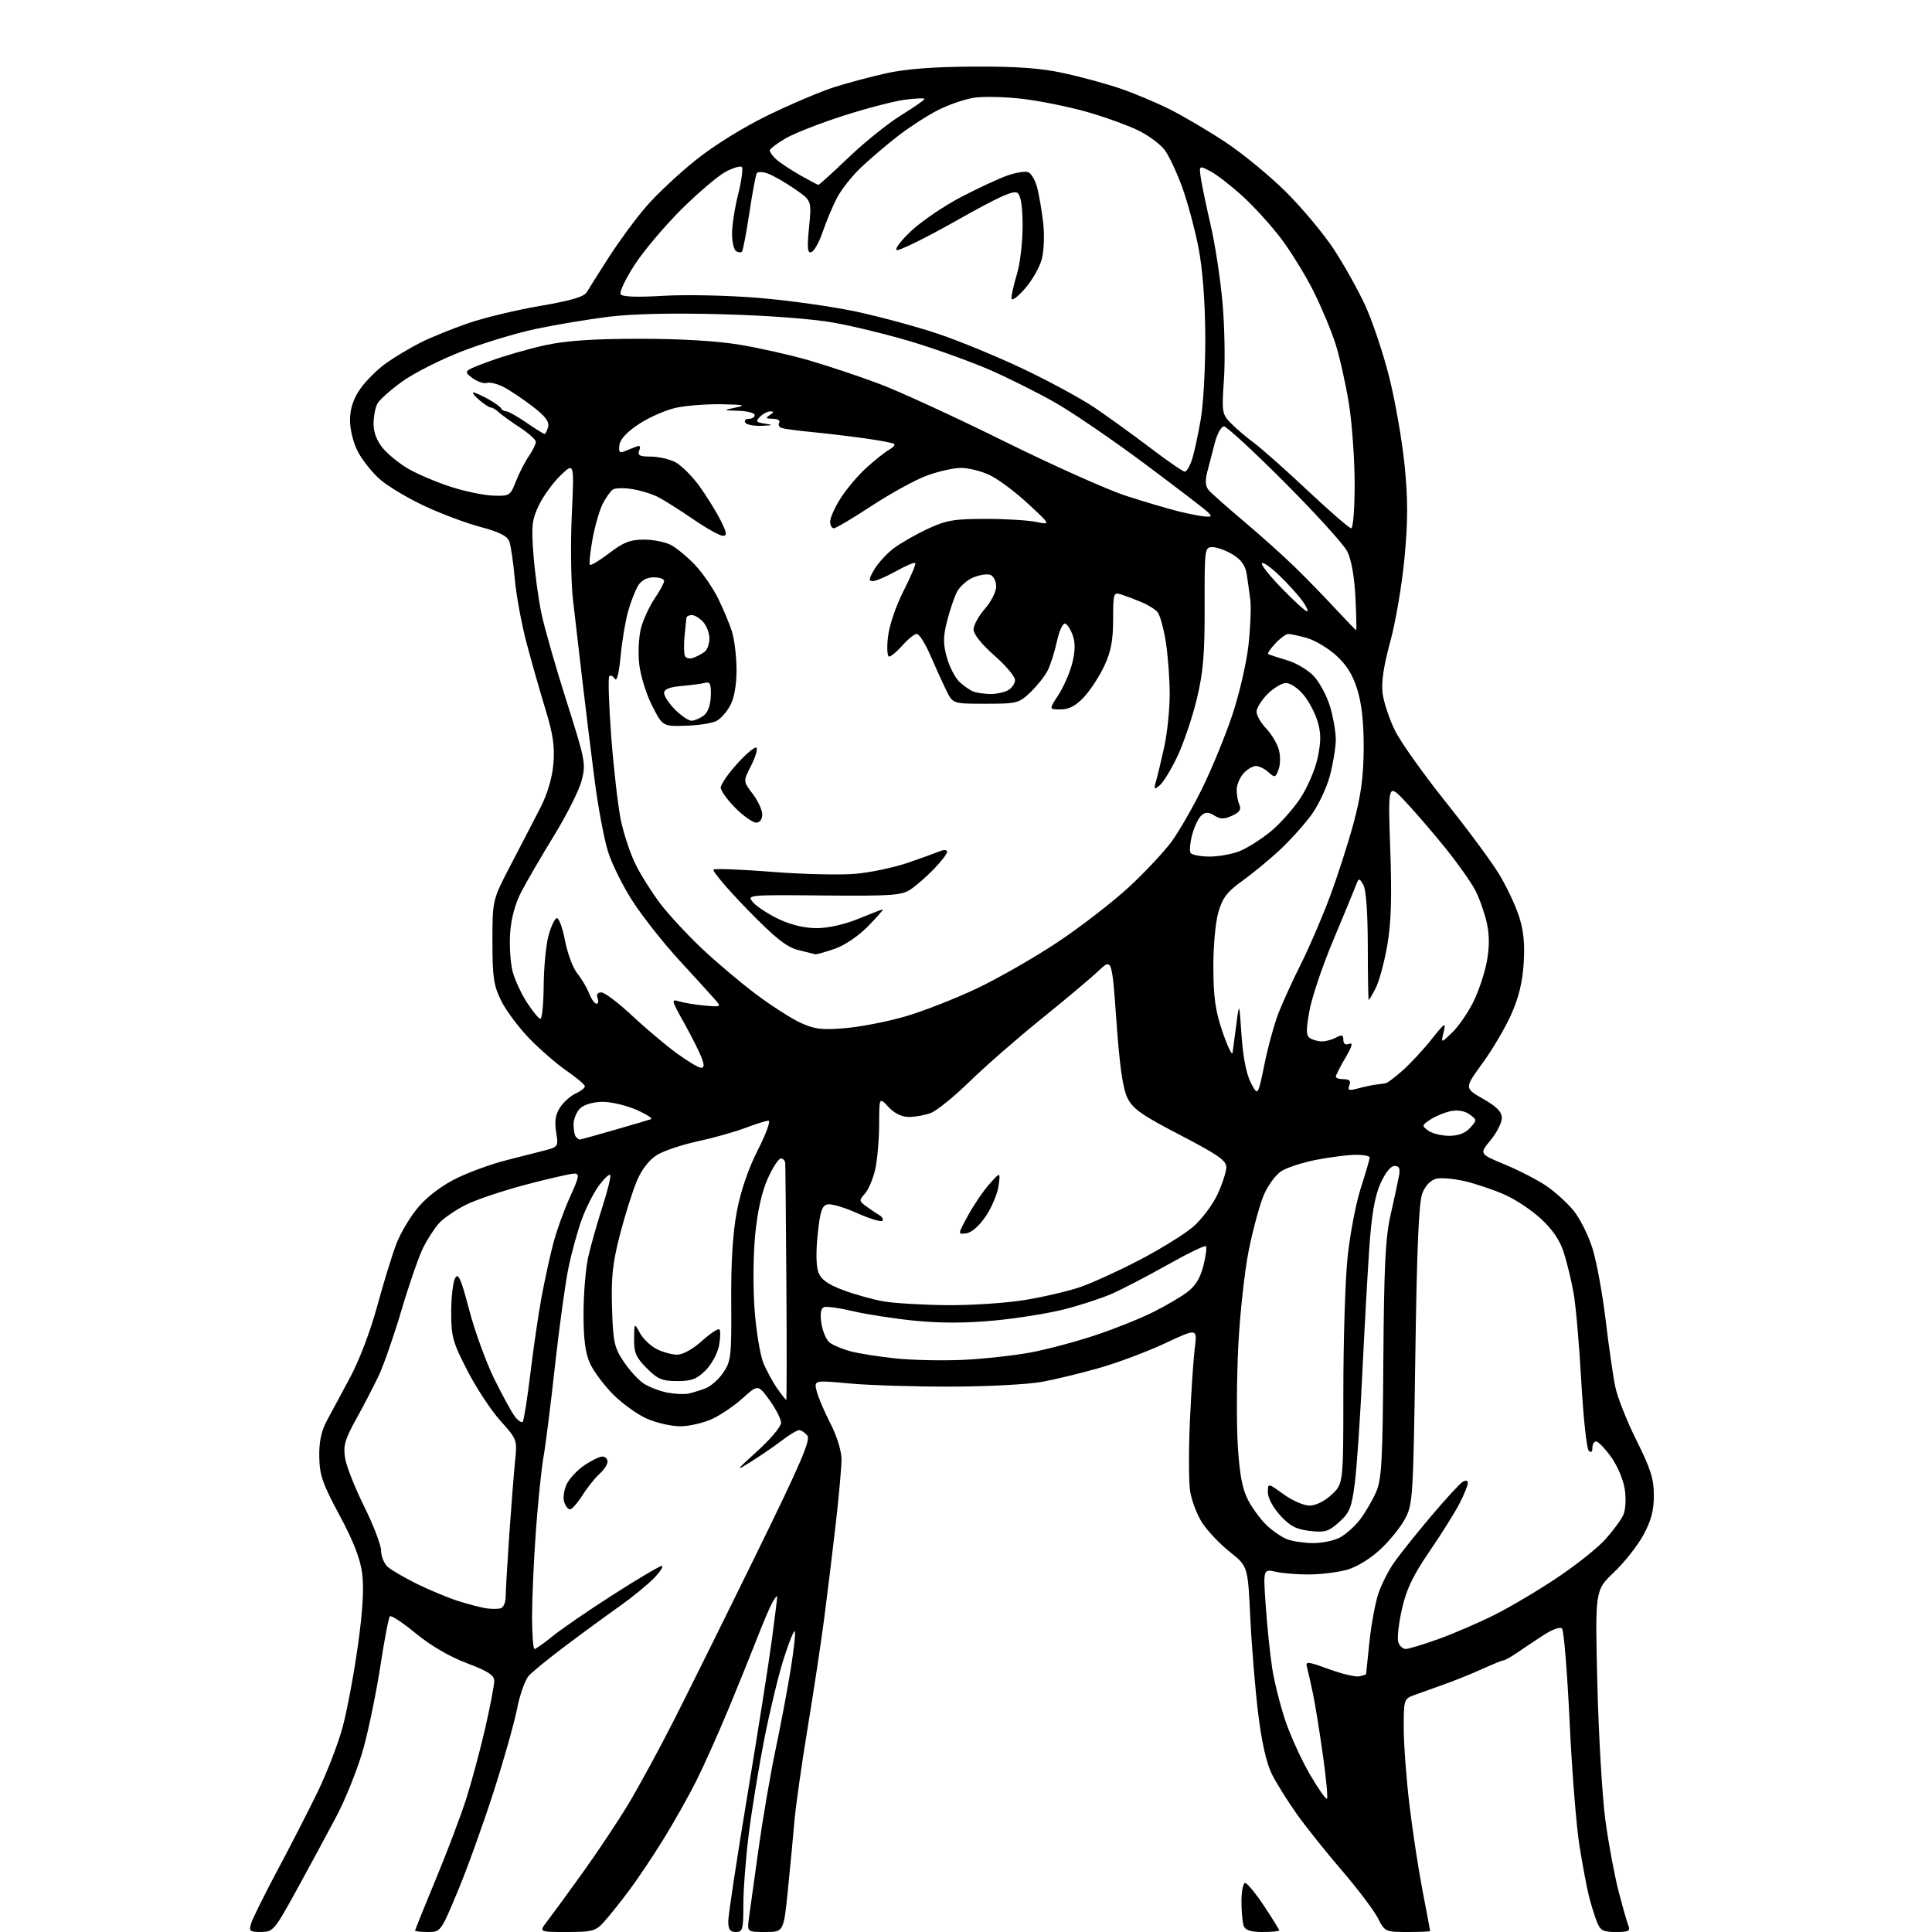 <?xml version="1.0" encoding="UTF-8" standalone="no"?>
<svg 
  version="1.1" 
  xmlns="http://www.w3.org/2000/svg" 
  xmlns:xlink="http://www.w3.org/1999/xlink" 
  xmlns:svg="http://www.w3.org/2000/svg"
  xmlns:rdf="http://www.w3.org/1999/02/22-rdf-syntax-ns#"
  xmlns:cc="http://creativecommons.org/ns#"
  xmlns:dc="http://purl.org/dc/elements/1.1/"
  viewBox="0 0 512 512"
  width="512"
  height="512"
>
<style>svg {background-color: white; }</style>"
<path stroke="none" fill="black" fill-rule="evenodd" d="M69.18,511.99C66.21,512.00 65.93,511.77 66.54,509.75C66.91,508.51 69.97,502.32 73.34,496.00C76.72,489.68 81.57,480.23 84.12,475.00C86.66,469.77 89.71,461.86 90.88,457.41C92.05,452.96 93.85,443.29 94.87,435.91C96.15,426.73 96.49,420.73 95.97,416.88C95.45,413.01 93.57,408.22 89.96,401.52C85.50,393.25 84.70,390.94 84.61,386.15C84.53,382.15 85.12,379.33 86.62,376.50C87.79,374.30 90.58,369.11 92.82,364.97C95.13,360.69 98.19,352.68 99.89,346.40C101.54,340.33 103.83,332.85 104.98,329.78C106.13,326.72 108.88,322.14 111.10,319.62C113.59,316.80 117.51,313.91 121.32,312.10C124.72,310.48 130.43,308.42 134.00,307.52C137.57,306.62 142.19,305.44 144.26,304.90C147.96,303.93 148.00,303.86 147.38,299.98C146.92,297.13 147.22,295.32 148.43,293.47C149.35,292.06 151.21,290.41 152.55,289.79C153.90,289.18 155.00,288.32 155.00,287.89C155.00,287.45 152.86,285.63 150.25,283.84C147.64,282.05 143.17,278.19 140.32,275.25C137.47,272.32 134.10,267.80 132.82,265.21C130.82,261.15 130.50,258.99 130.50,249.50C130.50,238.50 130.50,238.50 135.46,229.00C138.19,223.78 141.72,216.97 143.30,213.87C145.10,210.33 146.35,206.07 146.66,202.37C147.04,197.85 146.56,194.54 144.56,188.00C143.13,183.32 140.86,175.36 139.52,170.31C138.19,165.25 136.78,157.60 136.41,153.31C136.03,149.01 135.38,144.60 134.97,143.49C134.44,142.04 132.31,140.97 127.37,139.66C123.59,138.66 116.89,136.15 112.48,134.09C108.07,132.03 102.76,128.85 100.67,127.02C98.59,125.19 95.94,121.85 94.79,119.59C93.57,117.20 92.72,113.70 92.76,111.18C92.80,108.22 93.65,105.67 95.45,103.08C96.89,100.99 99.97,97.93 102.29,96.27C104.60,94.62 108.75,92.14 111.50,90.76C114.25,89.38 119.96,87.07 124.19,85.62C128.42,84.17 136.97,82.12 143.19,81.06C151.33,79.67 154.78,78.65 155.50,77.43C156.05,76.50 158.70,72.30 161.38,68.12C164.07,63.93 168.51,57.90 171.26,54.72C174.00,51.54 179.90,46.01 184.37,42.43C189.25,38.52 196.90,33.77 203.50,30.56C209.55,27.61 217.43,24.27 221.00,23.12C224.57,21.98 230.88,20.30 235.00,19.39C240.06,18.27 247.54,17.70 258.00,17.65C269.41,17.59 275.69,18.04 281.80,19.36C286.36,20.34 293.11,22.18 296.80,23.43C300.48,24.69 306.43,27.18 310.00,28.97C313.57,30.76 320.21,34.67 324.74,37.66C329.27,40.66 336.47,46.57 340.74,50.81C345.01,55.04 350.71,61.86 353.42,65.97C356.12,70.08 359.89,76.80 361.78,80.91C363.68,85.01 366.54,93.54 368.14,99.87C369.73,106.20 371.57,116.69 372.22,123.19C373.13,132.27 373.13,137.95 372.22,147.75C371.57,154.76 369.87,164.78 368.45,170.00C366.65,176.58 366.02,180.82 366.41,183.78C366.72,186.14 368.18,190.53 369.66,193.55C371.13,196.57 377.15,205.05 383.02,212.39C388.90,219.74 395.30,228.40 397.26,231.63C399.22,234.86 401.59,239.88 402.54,242.79C403.77,246.58 404.13,250.13 403.79,255.30C403.47,260.32 402.46,264.45 400.46,268.91C398.88,272.42 395.45,278.24 392.83,281.83C388.07,288.37 388.07,288.37 393.03,291.20C396.68,293.29 398.00,294.64 398.00,296.29C398.00,297.53 396.66,300.17 395.01,302.17C392.03,305.79 392.03,305.79 398.76,308.59C402.47,310.13 407.38,312.65 409.67,314.19C411.97,315.73 415.24,318.68 416.95,320.75C418.66,322.81 420.95,327.37 422.03,330.87C423.12,334.37 424.69,342.92 425.52,349.87C426.35,356.82 427.49,364.75 428.06,367.50C428.62,370.25 431.15,376.65 433.68,381.71C437.44,389.24 438.29,391.91 438.29,396.31C438.29,400.32 437.57,403.02 435.50,406.82C433.97,409.63 430.46,414.07 427.71,416.68C422.70,421.42 422.70,421.42 423.32,446.46C423.67,460.23 424.63,476.46 425.46,482.53C426.29,488.60 427.84,496.92 428.90,501.03C429.96,505.14 431.14,509.29 431.52,510.25C432.11,511.74 431.62,512.00 428.23,512.00C424.81,512.00 424.09,511.61 423.17,509.25C422.58,507.74 421.64,504.70 421.08,502.50C420.53,500.30 419.40,494.31 418.58,489.19C417.75,484.08 416.57,469.23 415.96,456.19C415.34,443.16 414.44,432.09 413.96,431.59C413.43,431.04 411.34,431.81 408.79,433.49C406.43,435.04 403.28,437.14 401.79,438.16C400.30,439.17 398.81,440.00 398.48,440.00C398.14,440.00 395.54,441.06 392.69,442.35C389.83,443.64 385.25,445.49 382.50,446.45C379.75,447.42 376.26,448.67 374.75,449.23C372.08,450.21 372.00,450.46 372.00,457.88C372.00,462.08 372.67,471.13 373.48,478.01C374.29,484.88 375.87,495.22 376.98,501.00C378.09,506.77 379.00,511.61 379.00,511.75C379.00,511.89 376.31,512.00 373.02,512.00C367.12,512.00 367.01,511.95 365.11,508.25C364.05,506.19 359.75,500.51 355.56,495.64C351.37,490.76 345.98,484.01 343.59,480.64C341.20,477.26 338.26,472.56 337.07,470.18C335.65,467.38 334.38,461.80 333.45,454.27C332.66,447.90 331.72,436.48 331.35,428.88C330.70,415.08 330.70,415.08 325.94,411.29C323.32,409.21 320.03,405.75 318.63,403.61C317.23,401.47 315.77,397.66 315.39,395.14C315.02,392.63 314.99,384.25 315.34,376.53C315.69,368.81 316.27,360.14 316.63,357.25C317.28,352.00 317.28,352.00 308.88,355.93C304.27,358.10 296.54,361.01 291.72,362.41C286.89,363.81 279.92,365.51 276.22,366.19C272.53,366.88 261.62,367.45 252.00,367.47C242.38,367.49 230.28,367.11 225.11,366.63C215.72,365.77 215.72,365.77 216.42,368.63C216.80,370.21 218.44,374.07 220.06,377.21C221.78,380.55 223.00,384.49 223.01,386.71C223.01,388.79 222.32,396.57 221.46,404.00C220.61,411.43 219.23,422.68 218.41,429.00C217.58,435.32 215.61,448.38 214.02,458.00C212.44,467.62 210.87,478.65 210.54,482.50C210.22,486.35 209.44,494.56 208.81,500.75C207.68,512.00 207.68,512.00 202.83,512.00C197.98,512.00 197.98,512.00 198.48,508.25C198.76,506.19 199.90,497.98 201.02,490.00C202.13,482.02 204.16,470.20 205.52,463.72C206.89,457.24 208.70,447.62 209.55,442.35C210.40,437.07 210.88,432.55 210.62,432.29C210.36,432.03 209.02,435.38 207.64,439.74C206.26,444.10 203.95,453.71 202.50,461.09C201.06,468.46 199.23,479.66 198.44,485.96C197.65,492.27 197.00,500.70 197.00,504.71C197.00,511.33 196.82,512.00 195.00,512.00C193.46,512.00 193.00,511.33 193.00,509.12C193.00,507.54 195.27,492.58 198.05,475.87C200.82,459.17 203.75,440.58 204.55,434.56C205.35,428.55 205.99,423.37 205.97,423.06C205.95,422.75 205.42,423.40 204.78,424.50C204.14,425.60 202.40,429.65 200.90,433.50C199.41,437.35 195.93,445.96 193.17,452.63C190.40,459.31 186.48,468.06 184.46,472.09C182.43,476.11 178.53,483.02 175.80,487.45C173.06,491.88 168.97,497.98 166.71,501.00C164.46,504.02 161.49,507.74 160.12,509.25C157.83,511.78 157.03,512.00 150.23,512.00C142.83,512.00 142.83,512.00 144.94,509.25C146.10,507.74 150.30,502.00 154.26,496.50C158.22,491.00 163.77,482.68 166.58,478.00C169.39,473.32 174.89,463.20 178.79,455.50C182.69,447.80 192.46,428.08 200.50,411.67C212.23,387.75 214.89,381.57 213.94,380.42C213.29,379.64 212.31,379.00 211.77,379.00C211.23,379.00 209.15,380.25 207.14,381.79C205.14,383.32 201.47,385.84 199.00,387.38C194.73,390.04 194.82,389.89 200.75,384.51C204.19,381.39 207.00,378.04 207.00,377.07C207.00,376.10 205.63,373.40 203.95,371.08C200.89,366.87 200.89,366.87 196.83,370.53C194.60,372.55 190.91,375.04 188.64,376.08C186.36,377.11 182.62,377.97 180.33,377.98C178.04,377.99 174.11,377.12 171.60,376.04C169.09,374.97 165.02,372.07 162.56,369.61C160.10,367.15 157.31,363.42 156.36,361.32C155.11,358.55 154.63,354.88 154.64,348.00C154.65,342.77 155.22,336.02 155.91,333.00C156.60,329.98 158.30,323.98 159.69,319.69C161.07,315.39 161.98,311.65 161.70,311.37C161.43,311.09 160.09,312.36 158.73,314.18C157.37,316.01 155.33,320.02 154.20,323.09C153.07,326.17 151.46,332.02 150.63,336.09C149.79,340.17 148.19,351.82 147.07,362.00C145.95,372.18 144.59,382.98 144.05,386.00C143.50,389.02 142.60,397.80 142.03,405.50C141.47,413.20 141.01,423.44 141.00,428.25C141.00,433.06 141.29,437.00 141.65,437.00C142.00,437.00 144.14,435.49 146.40,433.65C148.65,431.80 155.86,426.85 162.42,422.65C168.98,418.44 174.80,415.00 175.36,415.00C175.92,415.00 175.05,416.40 173.44,418.10C171.82,419.81 167.57,423.28 164.00,425.81C160.43,428.34 154.01,433.04 149.74,436.26C145.47,439.47 141.17,442.98 140.18,444.04C139.18,445.11 137.78,449.02 137.05,452.74C136.33,456.46 133.50,466.48 130.76,475.00C128.02,483.52 123.76,495.34 121.29,501.25C116.83,511.93 116.77,512.00 113.40,512.00C111.53,512.00 110.00,511.83 110.00,511.63C110.00,511.42 112.47,505.31 115.48,498.04C118.50,490.77 122.14,481.15 123.57,476.66C125.00,472.17 127.25,463.77 128.58,458.00C129.90,452.23 130.98,446.60 130.98,445.50C130.98,443.94 129.40,442.91 123.74,440.77C119.19,439.06 114.17,436.13 110.22,432.89C106.77,430.05 103.67,428.00 103.33,428.34C102.99,428.67 101.88,434.47 100.85,441.22C99.82,447.98 97.82,457.77 96.41,463.00C94.98,468.27 91.72,476.51 89.08,481.50C86.46,486.45 81.66,495.33 78.41,501.24C72.74,511.54 72.36,511.98 69.18,511.99zM334.61,512.00C331.52,512.00 330.03,511.53 329.61,510.42C329.27,509.55 329.00,506.62 329.00,503.92C329.00,501.21 329.44,499.00 329.97,499.00C330.50,499.00 332.75,501.73 334.97,505.07C337.19,508.41 339.00,511.33 339.00,511.57C339.00,511.81 337.02,512.00 334.61,512.00zM351.66,476.67C351.93,476.40 351.43,471.08 350.54,464.84C349.66,458.60 348.47,451.25 347.88,448.50C347.30,445.75 346.61,442.72 346.35,441.77C345.93,440.22 346.53,440.28 352.19,442.35C355.66,443.62 359.29,444.47 360.25,444.25C361.21,444.03 362.01,443.77 362.02,443.68C362.03,443.58 362.44,439.68 362.93,435.00C363.43,430.32 364.50,424.56 365.32,422.20C366.13,419.83 367.96,416.23 369.37,414.20C370.77,412.16 375.15,406.68 379.09,402.00C383.04,397.32 386.88,393.14 387.63,392.70C388.44,392.23 389.00,392.35 389.00,392.99C389.00,393.59 388.04,395.97 386.87,398.29C385.69,400.61 382.12,406.32 378.92,411.00C374.46,417.52 372.73,421.11 371.53,426.40C370.67,430.19 370.22,434.13 370.55,435.15C370.87,436.17 371.75,437.00 372.51,437.00C373.26,437.00 377.17,435.82 381.19,434.37C385.21,432.93 391.90,430.04 396.05,427.96C400.21,425.88 407.68,421.45 412.65,418.12C417.63,414.79 423.37,410.23 425.40,407.98C427.43,405.73 429.58,402.83 430.17,401.52C430.80,400.15 430.97,397.28 430.58,394.66C430.20,392.14 428.60,388.37 426.94,386.08C425.32,383.84 423.54,382.00 422.99,382.00C422.45,382.00 422.00,382.77 422.00,383.70C422.00,384.82 421.66,385.06 421.02,384.42C420.47,383.87 419.59,375.57 419.05,365.97C418.52,356.36 417.59,345.80 416.99,342.50C416.39,339.20 415.22,334.40 414.39,331.83C413.39,328.71 411.38,325.76 408.37,322.99C405.89,320.70 401.53,317.80 398.68,316.56C395.83,315.31 391.13,313.72 388.23,313.04C385.34,312.35 381.89,312.06 380.58,312.39C379.11,312.76 377.71,314.23 376.93,316.24C376.01,318.59 375.49,330.59 375.08,359.00C374.52,397.02 374.42,398.65 372.33,402.54C371.14,404.77 368.15,408.45 365.67,410.73C363.01,413.18 359.41,415.35 356.84,416.04C354.45,416.69 350.02,417.23 347.00,417.25C343.98,417.28 339.98,416.95 338.12,416.54C334.75,415.79 334.75,415.79 335.44,425.64C335.82,431.06 336.58,438.42 337.13,442.00C337.67,445.57 339.24,451.83 340.60,455.90C341.97,459.97 344.91,466.42 347.13,470.23C349.36,474.04 351.40,476.94 351.66,476.67zM132.75,426.19C133.44,425.97 134.00,424.60 134.01,423.14C134.01,421.69 134.45,414.20 134.98,406.50C135.51,398.80 136.21,390.02 136.52,387.00C137.08,381.59 137.02,381.42 132.62,376.53C130.16,373.80 126.21,367.81 123.85,363.21C119.96,355.64 119.56,354.18 119.57,347.68C119.58,343.73 120.05,339.68 120.62,338.69C121.45,337.22 122.17,338.83 124.35,347.16C125.83,352.81 128.83,361.05 131.01,365.47C133.19,369.89 135.65,374.37 136.47,375.43C137.30,376.49 138.22,377.11 138.52,376.81C138.82,376.51 139.74,370.69 140.57,363.88C141.39,357.07 142.73,347.97 143.53,343.66C144.34,339.34 145.70,333.07 146.57,329.72C147.44,326.36 149.44,320.78 151.01,317.31C153.49,311.86 153.65,311.00 152.19,311.01C151.26,311.01 145.47,312.34 139.33,313.95C133.18,315.57 125.98,318.00 123.33,319.35C120.67,320.70 117.54,322.86 116.36,324.15C115.19,325.44 113.29,328.36 112.16,330.62C111.02,332.89 108.44,340.31 106.43,347.11C104.41,353.91 101.70,361.73 100.40,364.49C99.10,367.24 96.41,372.43 94.43,376.00C91.40,381.47 90.92,383.12 91.45,386.40C91.79,388.55 94.08,394.35 96.54,399.29C98.99,404.23 101.00,409.49 101.00,410.98C101.00,412.47 101.79,414.38 102.75,415.23C103.71,416.08 107.20,418.11 110.50,419.75C113.80,421.38 118.75,423.43 121.50,424.31C124.25,425.18 127.62,426.05 129.00,426.24C130.38,426.43 132.06,426.41 132.75,426.19zM347.80,408.94C350.16,408.97 353.40,408.33 355.00,407.50C356.59,406.68 359.03,404.51 360.42,402.70C361.80,400.88 363.71,397.62 364.66,395.45C366.16,392.03 366.42,387.34 366.60,360.50C366.78,335.55 367.15,328.04 368.51,322.00C369.45,317.88 370.44,313.26 370.72,311.75C371.11,309.65 370.84,309.00 369.56,309.00C368.53,309.00 367.09,310.81 365.81,313.70C364.31,317.09 363.49,321.89 362.86,330.95C362.39,337.85 361.55,352.95 361.00,364.50C360.45,376.05 359.57,388.88 359.04,393.00C358.20,399.57 357.69,400.85 354.90,403.36C352.11,405.87 351.15,406.16 347.14,405.71C343.52,405.30 341.88,404.45 339.28,401.61C337.39,399.54 336.00,396.96 336.00,395.51C336.00,392.99 336.00,392.99 340.15,395.99C342.43,397.65 345.53,399.00 347.04,399.00C348.69,399.00 351.03,397.84 352.89,396.10C356.00,393.20 356.00,393.20 356.00,368.77C356.00,355.34 356.49,339.43 357.10,333.42C357.70,327.42 359.27,319.12 360.58,315.00C361.90,310.88 362.98,307.16 362.99,306.75C362.99,306.34 361.31,306.02 359.25,306.04C357.19,306.06 352.50,306.65 348.84,307.36C345.18,308.07 340.98,309.44 339.53,310.39C338.07,311.35 336.00,314.16 334.94,316.64C333.88,319.12 332.09,325.65 330.97,331.15C329.85,336.66 328.58,348.21 328.15,356.83C327.73,365.45 327.67,377.23 328.02,383.00C328.50,390.73 329.21,394.56 330.74,397.50C331.88,399.70 334.10,402.71 335.66,404.19C337.22,405.67 339.62,407.33 341.00,407.88C342.38,408.43 345.43,408.90 347.80,408.94zM151.05,400.00C150.55,400.00 149.85,399.11 149.51,398.02C149.16,396.92 149.47,394.80 150.19,393.30C150.91,391.80 153.03,389.55 154.90,388.29C156.77,387.03 158.90,386.00 159.65,386.00C160.39,386.00 161.00,386.61 161.00,387.35C161.00,388.08 160.04,389.55 158.87,390.60C157.70,391.64 155.67,394.19 154.36,396.25C153.05,398.31 151.56,400.00 151.05,400.00zM208.37,371.00C208.50,371.00 208.51,357.16 208.40,340.25C208.28,323.34 208.15,308.94 208.10,308.25C208.04,307.56 207.53,307.00 206.94,307.00C206.36,307.00 204.81,309.36 203.50,312.25C201.94,315.67 200.77,320.81 200.15,327.00C199.61,332.32 199.53,341.12 199.97,347.00C200.39,352.77 201.46,359.21 202.34,361.31C203.23,363.40 204.89,366.44 206.04,368.06C207.19,369.68 208.24,371.00 208.37,371.00zM182.50,369.31C183.60,369.06 185.62,368.44 187.00,367.91C188.38,367.39 190.49,365.51 191.69,363.73C193.73,360.73 193.88,359.40 193.78,345.00C193.71,334.50 194.19,326.76 195.28,321.00C196.32,315.55 198.31,309.72 200.84,304.75C203.01,300.49 204.28,297.00 203.66,297.00C203.04,297.00 200.28,297.86 197.52,298.91C194.76,299.96 189.10,301.55 184.95,302.45C180.80,303.34 175.95,304.96 174.16,306.05C172.14,307.28 170.15,309.79 168.86,312.76C167.73,315.37 165.70,321.77 164.34,327.00C162.35,334.70 161.94,338.41 162.19,346.58C162.47,355.62 162.78,357.08 165.25,360.80C166.76,363.08 169.16,365.71 170.58,366.65C172.01,367.58 174.82,368.66 176.84,369.05C178.85,369.43 181.40,369.55 182.50,369.31zM179.48,366.00C175.49,366.00 174.30,365.50 171.40,362.60C168.55,359.75 168.01,358.49 168.04,354.85C168.08,350.50 168.08,350.50 169.57,353.24C170.38,354.74 172.37,356.66 173.98,357.49C175.58,358.32 178.05,359.00 179.45,359.00C180.97,359.00 183.61,357.54 186.02,355.36C188.24,353.36 190.32,351.99 190.65,352.31C190.97,352.64 190.93,354.57 190.55,356.60C190.17,358.64 188.57,361.58 187.00,363.15C184.68,365.47 183.29,366.00 179.48,366.00zM255.46,360.37C260.93,360.10 268.98,359.20 273.34,358.38C277.70,357.55 285.37,355.50 290.38,353.82C295.40,352.14 302.20,349.42 305.50,347.77C308.80,346.13 312.90,343.73 314.62,342.44C316.79,340.81 318.10,338.68 318.91,335.43C319.56,332.86 319.86,330.53 319.58,330.25C319.31,329.97 314.67,332.22 309.29,335.25C303.91,338.28 297.28,341.72 294.56,342.90C291.85,344.09 286.22,345.92 282.06,346.98C277.90,348.05 269.53,349.38 263.47,349.96C256.05,350.66 249.19,350.67 242.47,350.01C236.99,349.46 229.60,348.32 226.06,347.48C222.51,346.63 219.05,346.15 218.36,346.41C217.52,346.74 217.29,348.13 217.68,350.70C217.99,352.79 218.96,355.07 219.84,355.77C220.72,356.47 223.20,357.52 225.36,358.10C227.52,358.68 232.94,359.54 237.40,360.00C241.85,360.47 249.98,360.63 255.46,360.37zM251.00,345.88C257.32,345.94 266.55,345.33 271.50,344.53C276.45,343.73 283.12,342.17 286.32,341.07C289.51,339.96 296.62,336.72 302.10,333.85C307.58,330.99 313.91,327.06 316.17,325.13C318.42,323.19 321.33,319.34 322.63,316.56C323.92,313.78 324.98,310.52 324.99,309.33C325.00,307.56 322.72,305.97 312.75,300.80C302.55,295.50 300.21,293.86 298.78,290.96C297.57,288.50 296.71,282.56 295.87,270.70C294.67,253.92 294.67,253.92 291.08,257.32C289.11,259.19 282.32,264.89 276.00,269.99C269.68,275.09 261.12,282.56 257.00,286.58C252.88,290.60 248.23,294.37 246.68,294.95C245.14,295.53 242.53,296.00 240.89,296.00C238.95,296.00 237.05,295.08 235.45,293.35C233.00,290.71 233.00,290.71 232.98,298.10C232.96,302.17 232.49,307.52 231.92,309.99C231.35,312.45 230.13,315.31 229.21,316.33C227.63,318.07 227.65,318.27 229.51,319.66C230.61,320.47 232.17,321.52 232.99,321.99C233.81,322.46 234.18,323.15 233.82,323.52C233.45,323.88 230.46,322.97 227.17,321.50C223.89,320.02 220.37,318.97 219.35,319.17C217.84,319.46 217.35,320.89 216.70,327.06C216.21,331.68 216.28,335.60 216.89,337.20C217.62,339.12 219.38,340.37 223.54,341.93C226.65,343.09 231.51,344.43 234.35,344.91C237.18,345.38 244.68,345.82 251.00,345.88zM256.11,326.83C253.78,327.17 253.78,327.17 256.52,322.15C258.02,319.38 260.57,315.63 262.19,313.81C265.13,310.50 265.13,310.50 264.63,314.26C264.35,316.32 262.84,319.92 261.28,322.26C259.56,324.82 257.52,326.63 256.11,326.83zM153.65,302.00C153.83,302.00 157.91,300.87 162.73,299.48C167.56,298.09 171.95,296.80 172.50,296.60C173.05,296.40 171.33,295.29 168.67,294.12C166.01,292.95 161.99,292.00 159.75,292.00C157.34,292.00 154.90,292.68 153.83,293.65C152.82,294.57 152.00,296.52 152.00,297.99C152.00,299.46 152.30,300.97 152.67,301.33C153.03,301.70 153.48,302.00 153.65,302.00zM384.04,301.00C386.47,301.00 388.32,300.30 389.58,298.91C391.44,296.86 391.44,296.79 389.49,295.35C388.25,294.43 386.39,294.09 384.55,294.45C382.93,294.77 380.49,295.76 379.13,296.65C376.76,298.21 376.73,298.33 378.52,299.64C379.54,300.39 382.03,301.00 384.04,301.00zM335.10,282.00C336.05,277.32 337.76,271.15 338.89,268.28C340.02,265.41 342.70,259.56 344.85,255.28C346.99,251.00 350.40,243.08 352.42,237.68C354.43,232.28 357.26,223.51 358.70,218.18C360.65,210.95 361.33,205.97 361.39,198.50C361.43,191.70 360.91,186.70 359.74,182.87C358.50,178.84 356.90,176.24 354.08,173.69C351.91,171.73 348.42,169.66 346.32,169.07C344.22,168.49 342.02,168.01 341.42,168.01C340.83,168.00 339.29,169.12 338.00,170.50C336.71,171.87 335.85,173.14 336.08,173.32C336.31,173.49 338.50,174.21 340.94,174.92C343.38,175.62 346.64,177.54 348.18,179.19C349.72,180.84 351.66,184.48 352.49,187.28C353.32,190.07 354.00,193.99 354.00,195.97C354.00,197.96 353.31,202.22 352.47,205.44C351.63,208.67 349.40,213.41 347.52,215.97C345.64,218.54 341.91,222.69 339.23,225.19C336.55,227.70 332.08,231.38 329.31,233.38C325.20,236.32 324.00,237.89 322.88,241.75C322.10,244.45 321.52,250.82 321.55,256.50C321.58,264.37 322.10,267.99 324.00,273.50C325.32,277.35 326.51,279.82 326.64,279.00C326.77,278.18 327.22,274.80 327.64,271.50C328.41,265.50 328.41,265.50 329.03,274.50C329.44,280.28 330.32,284.75 331.51,287.00C333.36,290.50 333.36,290.50 335.10,282.00zM359.74,288.48C361.26,288.07 363.40,287.60 364.50,287.45C365.60,287.29 366.82,287.13 367.22,287.08C367.61,287.04 369.60,285.54 371.64,283.75C373.67,281.96 377.13,278.25 379.32,275.50C382.95,270.94 383.24,270.77 382.58,273.50C381.85,276.50 381.85,276.50 384.79,273.69C386.41,272.15 388.91,268.55 390.36,265.69C391.80,262.84 393.45,257.96 394.02,254.86C394.74,250.94 394.74,247.80 394.01,244.53C393.43,241.94 392.08,238.12 391.01,236.03C389.95,233.93 386.40,228.91 383.14,224.86C379.87,220.81 375.09,215.25 372.51,212.50C367.82,207.50 367.82,207.50 368.43,225.01C368.88,237.96 368.67,244.63 367.63,250.60C366.85,255.04 365.48,260.10 364.58,261.84C363.68,263.58 362.85,265.00 362.72,265.00C362.60,265.00 362.49,258.59 362.48,250.75C362.46,241.81 362.03,235.75 361.30,234.50C360.17,232.56 360.11,232.57 359.18,235.00C358.66,236.38 355.96,242.90 353.19,249.50C350.42,256.10 347.64,264.38 347.01,267.90C346.08,273.07 346.11,274.45 347.18,275.13C347.91,275.59 349.32,275.98 350.32,275.98C351.31,275.99 353.00,275.53 354.07,274.96C355.61,274.14 356.00,274.26 356.00,275.57C356.00,276.64 356.54,277.01 357.53,276.63C358.63,276.21 358.35,277.26 356.53,280.36C355.14,282.73 354.00,284.97 354.00,285.34C354.00,285.70 354.95,286.00 356.11,286.00C357.63,286.00 358.04,286.44 357.60,287.61C357.08,288.95 357.45,289.10 359.74,288.48zM185.73,282.96C186.65,282.99 186.69,282.32 185.91,280.25C185.34,278.74 183.27,274.62 181.30,271.10C177.83,264.87 177.80,264.72 180.12,265.41C181.43,265.80 184.46,266.29 186.86,266.50C191.23,266.87 191.23,266.87 189.31,264.69C188.26,263.48 184.08,258.90 180.03,254.50C175.98,250.10 170.50,243.18 167.84,239.12C165.18,235.07 162.15,228.99 161.11,225.62C160.07,222.26 158.50,213.88 157.61,207.00C156.72,200.12 155.28,188.43 154.41,181.00C153.54,173.57 152.39,163.68 151.85,159.00C151.31,154.32 151.17,144.20 151.53,136.50C152.18,122.50 152.18,122.50 148.58,125.96C146.60,127.86 144.02,131.39 142.85,133.82C140.98,137.68 140.79,139.28 141.36,146.86C141.72,151.61 142.67,158.65 143.47,162.50C144.28,166.35 147.28,176.86 150.15,185.86C155.11,201.48 155.30,202.44 154.14,206.86C153.48,209.41 150.17,216.00 146.79,221.50C143.41,227.00 139.51,233.72 138.11,236.42C136.47,239.61 135.44,243.50 135.18,247.44C134.97,250.79 135.28,255.33 135.87,257.53C136.46,259.72 138.18,263.43 139.70,265.76C141.21,268.09 142.80,270.00 143.22,270.00C143.65,270.00 144.04,266.06 144.08,261.25C144.12,256.44 144.69,250.51 145.33,248.07C145.97,245.64 146.96,243.50 147.52,243.32C148.08,243.14 149.07,245.78 149.72,249.19C150.37,252.59 151.83,256.53 152.97,257.94C154.11,259.35 155.53,261.74 156.12,263.25C156.71,264.76 157.59,266.00 158.07,266.00C158.55,266.00 158.68,265.32 158.36,264.50C158.00,263.56 158.37,263.00 159.36,263.00C160.22,263.00 163.86,265.74 167.45,269.10C171.03,272.45 176.34,276.93 179.23,279.05C182.13,281.18 185.05,282.93 185.73,282.96zM223.80,272.49C227.81,272.17 235.01,270.78 239.80,269.40C244.58,268.02 253.22,264.64 259.00,261.89C264.77,259.14 274.45,253.58 280.50,249.54C286.55,245.49 294.95,238.99 299.18,235.08C303.40,231.17 308.48,225.75 310.47,223.05C312.45,220.34 316.14,213.93 318.65,208.81C321.16,203.69 324.73,194.99 326.57,189.49C328.42,183.98 330.34,175.65 330.86,170.99C331.37,166.32 331.59,160.93 331.35,159.00C331.11,157.07 330.68,154.02 330.40,152.20C330.04,149.87 328.96,148.34 326.70,146.96C324.94,145.88 322.53,145.01 321.36,145.00C319.25,145.00 319.21,145.30 319.24,160.75C319.27,173.54 318.87,178.17 317.13,185.38C315.94,190.27 313.63,197.07 312.00,200.50C310.36,203.93 308.27,207.36 307.34,208.12C305.82,209.36 305.72,209.25 306.37,207.00C306.76,205.62 307.73,201.57 308.52,198.00C309.32,194.43 309.97,188.12 309.98,184.00C309.98,179.88 309.51,173.59 308.94,170.03C308.36,166.48 307.39,162.96 306.77,162.23C306.16,161.49 304.23,160.29 302.49,159.56C300.75,158.83 298.35,157.93 297.16,157.55C295.08,156.89 295.00,157.14 294.99,164.18C294.98,169.75 294.42,172.70 292.64,176.50C291.35,179.25 288.93,182.96 287.25,184.75C285.07,187.07 283.30,188.00 281.08,188.00C277.97,188.00 277.97,188.00 280.44,184.25C281.79,182.19 283.44,178.46 284.10,175.96C284.92,172.86 285.00,170.49 284.34,168.52C283.81,166.93 282.88,165.46 282.28,165.26C281.67,165.06 280.71,167.14 280.09,170.00C279.49,172.80 278.36,176.31 277.59,177.80C276.81,179.28 274.76,181.85 273.03,183.50C270.02,186.36 269.47,186.50 261.20,186.50C252.52,186.50 252.52,186.50 250.80,183.00C249.85,181.07 247.96,176.91 246.59,173.75C245.23,170.59 243.60,168.00 242.97,168.00C242.34,168.00 240.63,169.35 239.19,171.00C237.74,172.65 236.14,174.00 235.64,174.00C235.12,174.00 234.99,171.70 235.33,168.75C235.67,165.73 237.43,160.56 239.46,156.58C241.40,152.77 242.79,149.46 242.55,149.21C242.30,148.97 240.00,149.95 237.43,151.39C234.85,152.82 232.10,154.00 231.32,154.00C230.16,154.00 230.23,153.42 231.69,150.93C232.69,149.24 234.97,146.74 236.76,145.37C238.56,144.00 242.61,141.67 245.76,140.20C250.71,137.88 252.80,137.52 261.00,137.51C266.23,137.50 272.30,137.86 274.50,138.30C278.50,139.11 278.50,139.11 272.50,133.54C269.20,130.47 264.67,127.07 262.43,125.98C260.20,124.89 256.73,124.00 254.72,124.00C252.72,124.00 248.58,124.93 245.54,126.07C242.49,127.21 235.94,130.81 230.97,134.07C226.01,137.33 221.51,140.00 220.97,140.00C220.44,140.00 220.00,139.19 220.00,138.20C220.00,137.20 221.27,134.39 222.83,131.95C224.39,129.50 227.48,125.87 229.70,123.88C231.91,121.88 234.57,119.78 235.60,119.20C236.64,118.62 237.26,117.93 236.99,117.66C236.72,117.39 233.12,116.71 229.00,116.14C224.88,115.57 218.57,114.82 215.00,114.48C211.43,114.14 207.91,113.67 207.19,113.44C206.46,113.21 206.15,112.56 206.50,112.01C206.84,111.44 206.10,110.99 204.81,110.98C202.95,110.97 202.79,110.78 204.00,110.00C205.11,109.28 205.15,109.03 204.18,109.02C203.45,109.01 202.21,109.64 201.42,110.43C200.18,111.68 200.35,111.92 202.75,112.28C205.00,112.63 204.84,112.73 201.81,112.85C199.78,112.93 197.84,112.55 197.50,112.00C197.16,111.45 197.58,111.00 198.44,111.00C199.30,111.00 200.00,110.55 200.00,110.00C200.00,109.45 198.09,108.94 195.75,108.87C191.50,108.74 191.50,108.74 195.00,108.00C197.82,107.41 197.10,107.24 191.30,107.13C187.34,107.06 181.90,107.47 179.22,108.05C176.53,108.62 172.12,110.54 169.42,112.31C166.21,114.40 164.38,116.35 164.16,117.90C163.90,119.74 164.18,120.14 165.41,119.64C166.29,119.29 167.68,118.72 168.51,118.39C169.60,117.95 169.85,118.23 169.40,119.39C168.91,120.69 169.49,121.00 172.44,121.00C174.45,121.00 177.38,121.66 178.94,122.47C180.51,123.28 183.35,126.09 185.27,128.72C187.18,131.35 189.71,135.41 190.89,137.75C192.62,141.16 192.75,142.00 191.58,142.00C190.78,142.00 187.22,140.01 183.68,137.58C180.13,135.16 175.94,132.51 174.36,131.70C172.79,130.90 169.70,129.95 167.50,129.61C165.30,129.26 163.00,129.32 162.39,129.74C161.78,130.16 160.58,131.87 159.72,133.54C158.86,135.22 157.65,139.43 157.02,142.90C156.39,146.37 156.08,149.42 156.34,149.67C156.59,149.93 158.91,148.53 161.48,146.57C165.23,143.71 167.04,143.00 170.63,143.00C173.09,143.00 176.31,143.64 177.80,144.42C179.28,145.20 182.14,147.56 184.15,149.67C186.15,151.78 188.90,155.75 190.26,158.50C191.62,161.25 193.27,165.18 193.94,167.24C194.60,169.30 195.17,173.84 195.19,177.33C195.21,181.28 194.61,184.85 193.60,186.80C192.71,188.53 191.04,190.44 189.90,191.05C188.76,191.66 185.08,192.24 181.72,192.33C175.61,192.50 175.61,192.50 172.81,187.00C171.27,183.97 169.74,179.03 169.40,176.00C169.06,172.96 169.28,168.66 169.89,166.39C170.50,164.13 172.13,160.62 173.50,158.59C174.88,156.57 176.00,154.48 176.00,153.96C176.00,153.43 174.76,153.00 173.24,153.00C171.50,153.00 169.99,153.79 169.15,155.14C168.41,156.31 167.21,159.35 166.49,161.89C165.76,164.42 164.85,169.82 164.47,173.87C164.04,178.45 163.46,180.74 162.94,179.90C162.48,179.16 161.82,178.84 161.47,179.20C161.12,179.55 161.35,186.73 161.98,195.17C162.62,203.60 163.76,213.54 164.51,217.25C165.27,220.96 167.08,226.36 168.52,229.25C169.97,232.14 172.97,236.85 175.18,239.73C177.40,242.60 182.30,247.87 186.07,251.43C189.85,254.99 196.22,260.38 200.23,263.39C204.24,266.41 209.55,269.83 212.01,270.98C215.78,272.74 217.67,272.99 223.80,272.49zM216.07,252.90C215.76,252.84 213.70,252.33 211.50,251.76C208.38,250.95 205.38,248.55 197.88,240.84C192.59,235.40 188.65,230.72 189.11,230.43C189.58,230.14 196.61,230.42 204.73,231.06C212.86,231.70 222.78,231.92 226.79,231.56C230.80,231.20 237.10,229.86 240.79,228.58C244.48,227.30 248.29,225.92 249.25,225.52C250.21,225.12 251.00,225.22 251.00,225.74C251.00,226.26 249.39,228.35 247.43,230.37C245.47,232.39 242.67,234.82 241.22,235.77C238.92,237.28 236.03,237.48 218.20,237.31C197.81,237.13 197.81,237.13 199.65,239.21C200.67,240.35 203.75,242.34 206.50,243.63C209.69,245.13 213.31,245.98 216.50,245.97C219.50,245.96 223.89,244.97 227.50,243.48C230.80,242.12 233.71,241.01 233.96,241.00C234.21,241.00 232.44,243.01 230.03,245.47C227.44,248.11 223.81,250.56 221.15,251.47C218.67,252.31 216.39,252.95 216.07,252.90zM320.59,227.00C323.05,227.00 326.70,226.32 328.71,225.48C330.71,224.64 334.33,222.33 336.75,220.35C339.17,218.37 342.70,214.41 344.59,211.57C346.49,208.70 348.55,203.89 349.20,200.79C350.11,196.45 350.10,194.27 349.16,191.14C348.49,188.91 346.79,185.72 345.38,184.05C343.98,182.37 341.93,181.00 340.83,181.00C339.74,181.00 337.53,182.32 335.92,183.92C334.32,185.53 333.00,187.64 333.00,188.62C333.00,189.59 334.13,191.57 335.52,193.02C336.91,194.47 338.42,196.97 338.88,198.58C339.35,200.21 339.33,202.58 338.84,203.90C338.02,206.12 337.85,206.17 336.15,204.64C335.16,203.74 333.66,203.00 332.83,203.00C331.99,203.00 330.52,203.87 329.55,204.94C328.59,206.01 327.77,207.92 327.74,209.19C327.70,210.46 328.02,212.28 328.44,213.23C329.01,214.52 328.52,215.26 326.52,216.17C324.41,217.13 323.43,217.13 321.85,216.14C320.31,215.18 319.52,215.16 318.43,216.06C317.65,216.70 316.54,218.99 315.96,221.14C315.38,223.29 315.18,225.49 315.51,226.02C315.85,226.56 318.13,227.00 320.59,227.00zM200.38,218.00C199.49,218.00 197.02,216.25 194.88,214.12C192.75,211.98 191.00,209.55 191.00,208.71C191.00,207.88 192.98,205.01 195.40,202.35C197.82,199.68 200.10,197.79 200.47,198.15C200.84,198.51 200.19,200.66 199.04,202.93C196.93,207.05 196.93,207.05 199.47,210.37C200.86,212.19 202.00,214.66 202.00,215.84C202.00,217.16 201.37,218.00 200.38,218.00zM183.23,191.00C183.99,191.00 185.43,190.40 186.43,189.68C187.59,188.82 188.29,186.95 188.37,184.43C188.47,181.37 188.17,180.60 187.00,180.93C186.18,181.17 183.36,181.55 180.75,181.78C177.41,182.07 176.00,182.63 176.00,183.67C176.00,184.49 177.32,186.47 178.92,188.08C180.53,189.68 182.47,191.00 183.23,191.00zM262.32,183.92C263.86,183.96 266.00,183.53 267.07,182.96C268.13,182.40 268.99,181.16 268.99,180.21C268.98,179.27 266.51,176.33 263.49,173.69C260.18,170.79 258.00,168.06 258.00,166.82C258.00,165.69 259.35,163.23 261.00,161.35C262.65,159.47 264.00,156.81 264.00,155.43C264.00,154.06 263.32,152.68 262.48,152.35C261.65,152.03 259.60,152.34 257.93,153.03C256.27,153.72 254.31,155.46 253.59,156.89C252.86,158.33 251.68,161.81 250.97,164.64C249.92,168.81 249.92,170.63 250.95,174.32C251.65,176.82 253.18,179.73 254.36,180.80C255.54,181.87 257.18,182.99 258.00,183.29C258.82,183.60 260.77,183.88 262.32,183.92zM183.71,174.33C184.70,173.98 186.06,173.25 186.75,172.72C187.44,172.19 188.00,170.61 188.00,169.21C188.00,167.80 187.26,165.83 186.35,164.83C185.43,163.82 184.08,163.00 183.35,163.00C182.61,163.00 181.95,163.34 181.90,163.75C181.84,164.16 181.63,166.30 181.42,168.50C181.21,170.70 181.23,173.05 181.48,173.73C181.74,174.44 182.68,174.70 183.71,174.33zM359.40,167.00C359.53,167.00 359.44,163.06 359.20,158.25C358.92,152.79 358.11,148.24 357.05,146.15C356.12,144.30 348.67,136.09 340.50,127.90C332.33,119.70 325.07,113.00 324.36,113.00C323.65,113.00 322.58,114.91 321.97,117.25C321.37,119.59 320.46,123.05 319.97,124.93C319.33,127.35 319.42,128.80 320.28,129.84C320.95,130.65 325.10,134.34 329.50,138.04C333.90,141.75 339.98,147.19 343.01,150.14C346.05,153.09 350.92,158.09 353.84,161.25C356.77,164.41 359.27,167.00 359.40,167.00zM346.37,162.00C346.79,162.00 346.24,160.76 345.15,159.25C344.06,157.74 341.34,154.73 339.10,152.56C336.87,150.40 334.76,148.91 334.42,149.25C334.08,149.59 336.45,152.60 339.70,155.93C342.94,159.27 345.94,162.00 346.37,162.00zM358.09,140.00C358.59,140.00 359.00,134.71 359.00,128.25C358.99,121.79 358.31,112.22 357.48,107.00C356.64,101.78 355.04,94.63 353.92,91.11C352.80,87.60 350.16,81.30 348.06,77.11C345.95,72.93 342.14,66.72 339.58,63.32C337.03,59.93 332.42,54.85 329.35,52.04C326.27,49.23 322.41,46.23 320.76,45.38C317.76,43.82 317.76,43.82 318.23,47.16C318.50,49.00 319.67,54.64 320.85,59.70C322.02,64.76 323.43,73.98 323.98,80.20C324.53,86.41 324.70,95.57 324.36,100.55C323.76,109.16 323.85,109.73 326.12,112.07C327.43,113.43 330.21,115.81 332.31,117.36C334.40,118.92 340.86,124.65 346.65,130.10C352.44,135.54 357.59,140.00 358.09,140.00zM319.46,136.89C321.18,136.99 321.24,136.82 319.96,135.60C319.16,134.84 311.65,129.10 303.29,122.85C294.92,116.61 284.24,109.31 279.54,106.64C274.85,103.97 266.95,100.03 261.98,97.88C257.01,95.74 247.89,92.47 241.72,90.60C235.55,88.74 226.22,86.45 221.00,85.52C215.28,84.49 203.48,83.60 191.33,83.28C178.30,82.92 167.68,83.16 161.33,83.94C155.92,84.61 147.22,86.06 142.00,87.17C136.78,88.27 127.94,90.95 122.38,93.12C116.81,95.28 109.72,98.86 106.63,101.08C103.55,103.29 100.56,105.95 100.01,106.98C99.45,108.02 99.00,110.44 99.00,112.36C99.00,114.63 99.88,116.89 101.52,118.84C102.90,120.48 105.94,122.93 108.27,124.28C110.60,125.62 115.55,127.73 119.28,128.95C123.00,130.18 128.11,131.25 130.62,131.34C135.06,131.50 135.22,131.39 136.75,127.50C137.62,125.30 139.16,122.31 140.16,120.85C141.17,119.39 142.00,117.70 142.00,117.11C142.00,116.52 140.09,114.79 137.75,113.27C135.41,111.75 132.91,109.94 132.18,109.25C131.45,108.56 130.51,108.00 130.08,108.00C129.66,108.00 128.27,107.10 127.00,106.00C125.73,104.90 125.03,104.00 125.44,104.00C125.85,104.00 127.61,104.79 129.35,105.75C131.08,106.71 132.65,107.84 132.83,108.25C133.02,108.66 133.61,109.00 134.15,109.00C134.70,109.00 137.10,110.35 139.50,112.00C141.90,113.65 144.06,115.00 144.31,115.00C144.56,115.00 144.99,114.15 145.26,113.11C145.62,111.74 144.48,110.25 141.08,107.66C138.50,105.69 135.07,103.40 133.45,102.56C131.83,101.71 129.82,101.23 129.00,101.48C128.18,101.73 126.44,101.12 125.13,100.13C122.77,98.32 122.77,98.32 129.77,95.72C133.62,94.30 140.31,92.38 144.63,91.45C150.23,90.26 157.41,89.78 169.50,89.78C180.30,89.77 189.97,90.35 196.01,91.35C201.24,92.22 209.52,94.08 214.40,95.50C219.29,96.92 227.61,99.69 232.89,101.67C238.18,103.64 253.07,110.49 266.00,116.89C278.93,123.28 293.51,129.81 298.42,131.40C303.33,132.99 309.63,134.85 312.42,135.54C315.21,136.22 318.38,136.83 319.46,136.89zM313.99,125.00C314.46,125.00 315.32,123.54 315.90,121.75C316.49,119.96 317.53,115.12 318.23,111.00C318.93,106.88 319.46,96.97 319.41,89.00C319.36,79.80 318.70,71.28 317.62,65.69C316.68,60.84 314.75,53.66 313.34,49.74C311.92,45.81 309.82,41.32 308.67,39.77C307.52,38.21 304.31,35.85 301.54,34.51C298.77,33.17 292.68,30.98 288.00,29.64C283.32,28.31 275.68,26.76 271.00,26.20C266.32,25.64 260.48,25.52 258.00,25.92C255.53,26.32 251.22,27.82 248.44,29.25C245.66,30.67 240.93,33.74 237.94,36.06C234.95,38.38 230.55,42.13 228.17,44.39C225.78,46.65 222.91,50.29 221.78,52.49C220.64,54.68 218.96,58.71 218.03,61.43C217.11,64.15 215.76,66.58 215.03,66.82C213.98,67.17 213.86,65.82 214.41,60.21C215.10,53.17 215.10,53.17 210.63,50.09C208.17,48.39 205.01,46.57 203.61,46.04C202.21,45.51 200.84,45.45 200.56,45.91C200.27,46.37 199.38,51.12 198.58,56.48C197.77,61.84 196.89,66.44 196.62,66.71C196.35,66.98 195.65,66.90 195.07,66.54C194.48,66.18 194.00,64.09 194.00,61.90C194.00,59.70 194.73,54.99 195.63,51.42C196.53,47.85 196.96,44.63 196.59,44.26C196.22,43.89 194.28,44.47 192.27,45.54C190.26,46.62 184.99,51.10 180.56,55.50C176.13,59.91 170.55,66.52 168.16,70.21C165.78,73.89 164.12,77.38 164.48,77.97C164.92,78.67 168.71,78.81 175.82,78.39C181.72,78.04 192.99,78.28 201.00,78.94C208.97,79.60 220.65,81.24 226.95,82.59C233.25,83.95 242.97,86.58 248.55,88.45C254.13,90.31 264.31,94.51 271.18,97.77C278.05,101.03 286.55,105.65 290.08,108.03C293.61,110.41 300.24,115.21 304.82,118.68C309.39,122.16 313.52,125.00 313.99,125.00zM271.55,76.57C269.50,78.89 268.07,79.89 268.05,79.00C268.04,78.17 268.69,75.29 269.51,72.59C270.33,69.89 271.00,64.21 271.00,59.96C271.00,54.80 270.56,51.88 269.68,51.15C268.68,50.32 264.80,52.07 253.48,58.46C245.29,63.08 238.15,66.59 237.62,66.26C237.08,65.93 238.92,63.56 241.70,61.00C244.48,58.44 250.40,54.45 254.84,52.14C259.29,49.83 264.75,47.29 266.98,46.51C269.21,45.72 271.70,45.33 272.51,45.64C273.32,45.95 274.39,47.85 274.90,49.85C275.41,51.86 276.11,56.05 276.47,59.17C276.83,62.29 276.65,66.58 276.07,68.74C275.49,70.89 273.46,74.41 271.55,76.57zM216.89,48.99C217.10,48.99 220.72,45.71 224.93,41.69C229.13,37.67 235.37,32.66 238.79,30.55C242.20,28.44 245.00,26.50 245.00,26.23C245.00,25.96 242.65,26.05 239.79,26.43C236.92,26.81 229.61,28.71 223.54,30.66C217.47,32.60 210.59,35.29 208.25,36.64C205.91,37.98 204.00,39.45 204.00,39.89C204.00,40.33 204.79,41.40 205.75,42.27C206.71,43.13 209.53,45.00 212.00,46.41C214.47,47.82 216.67,48.98 216.89,48.99z" />

</svg>